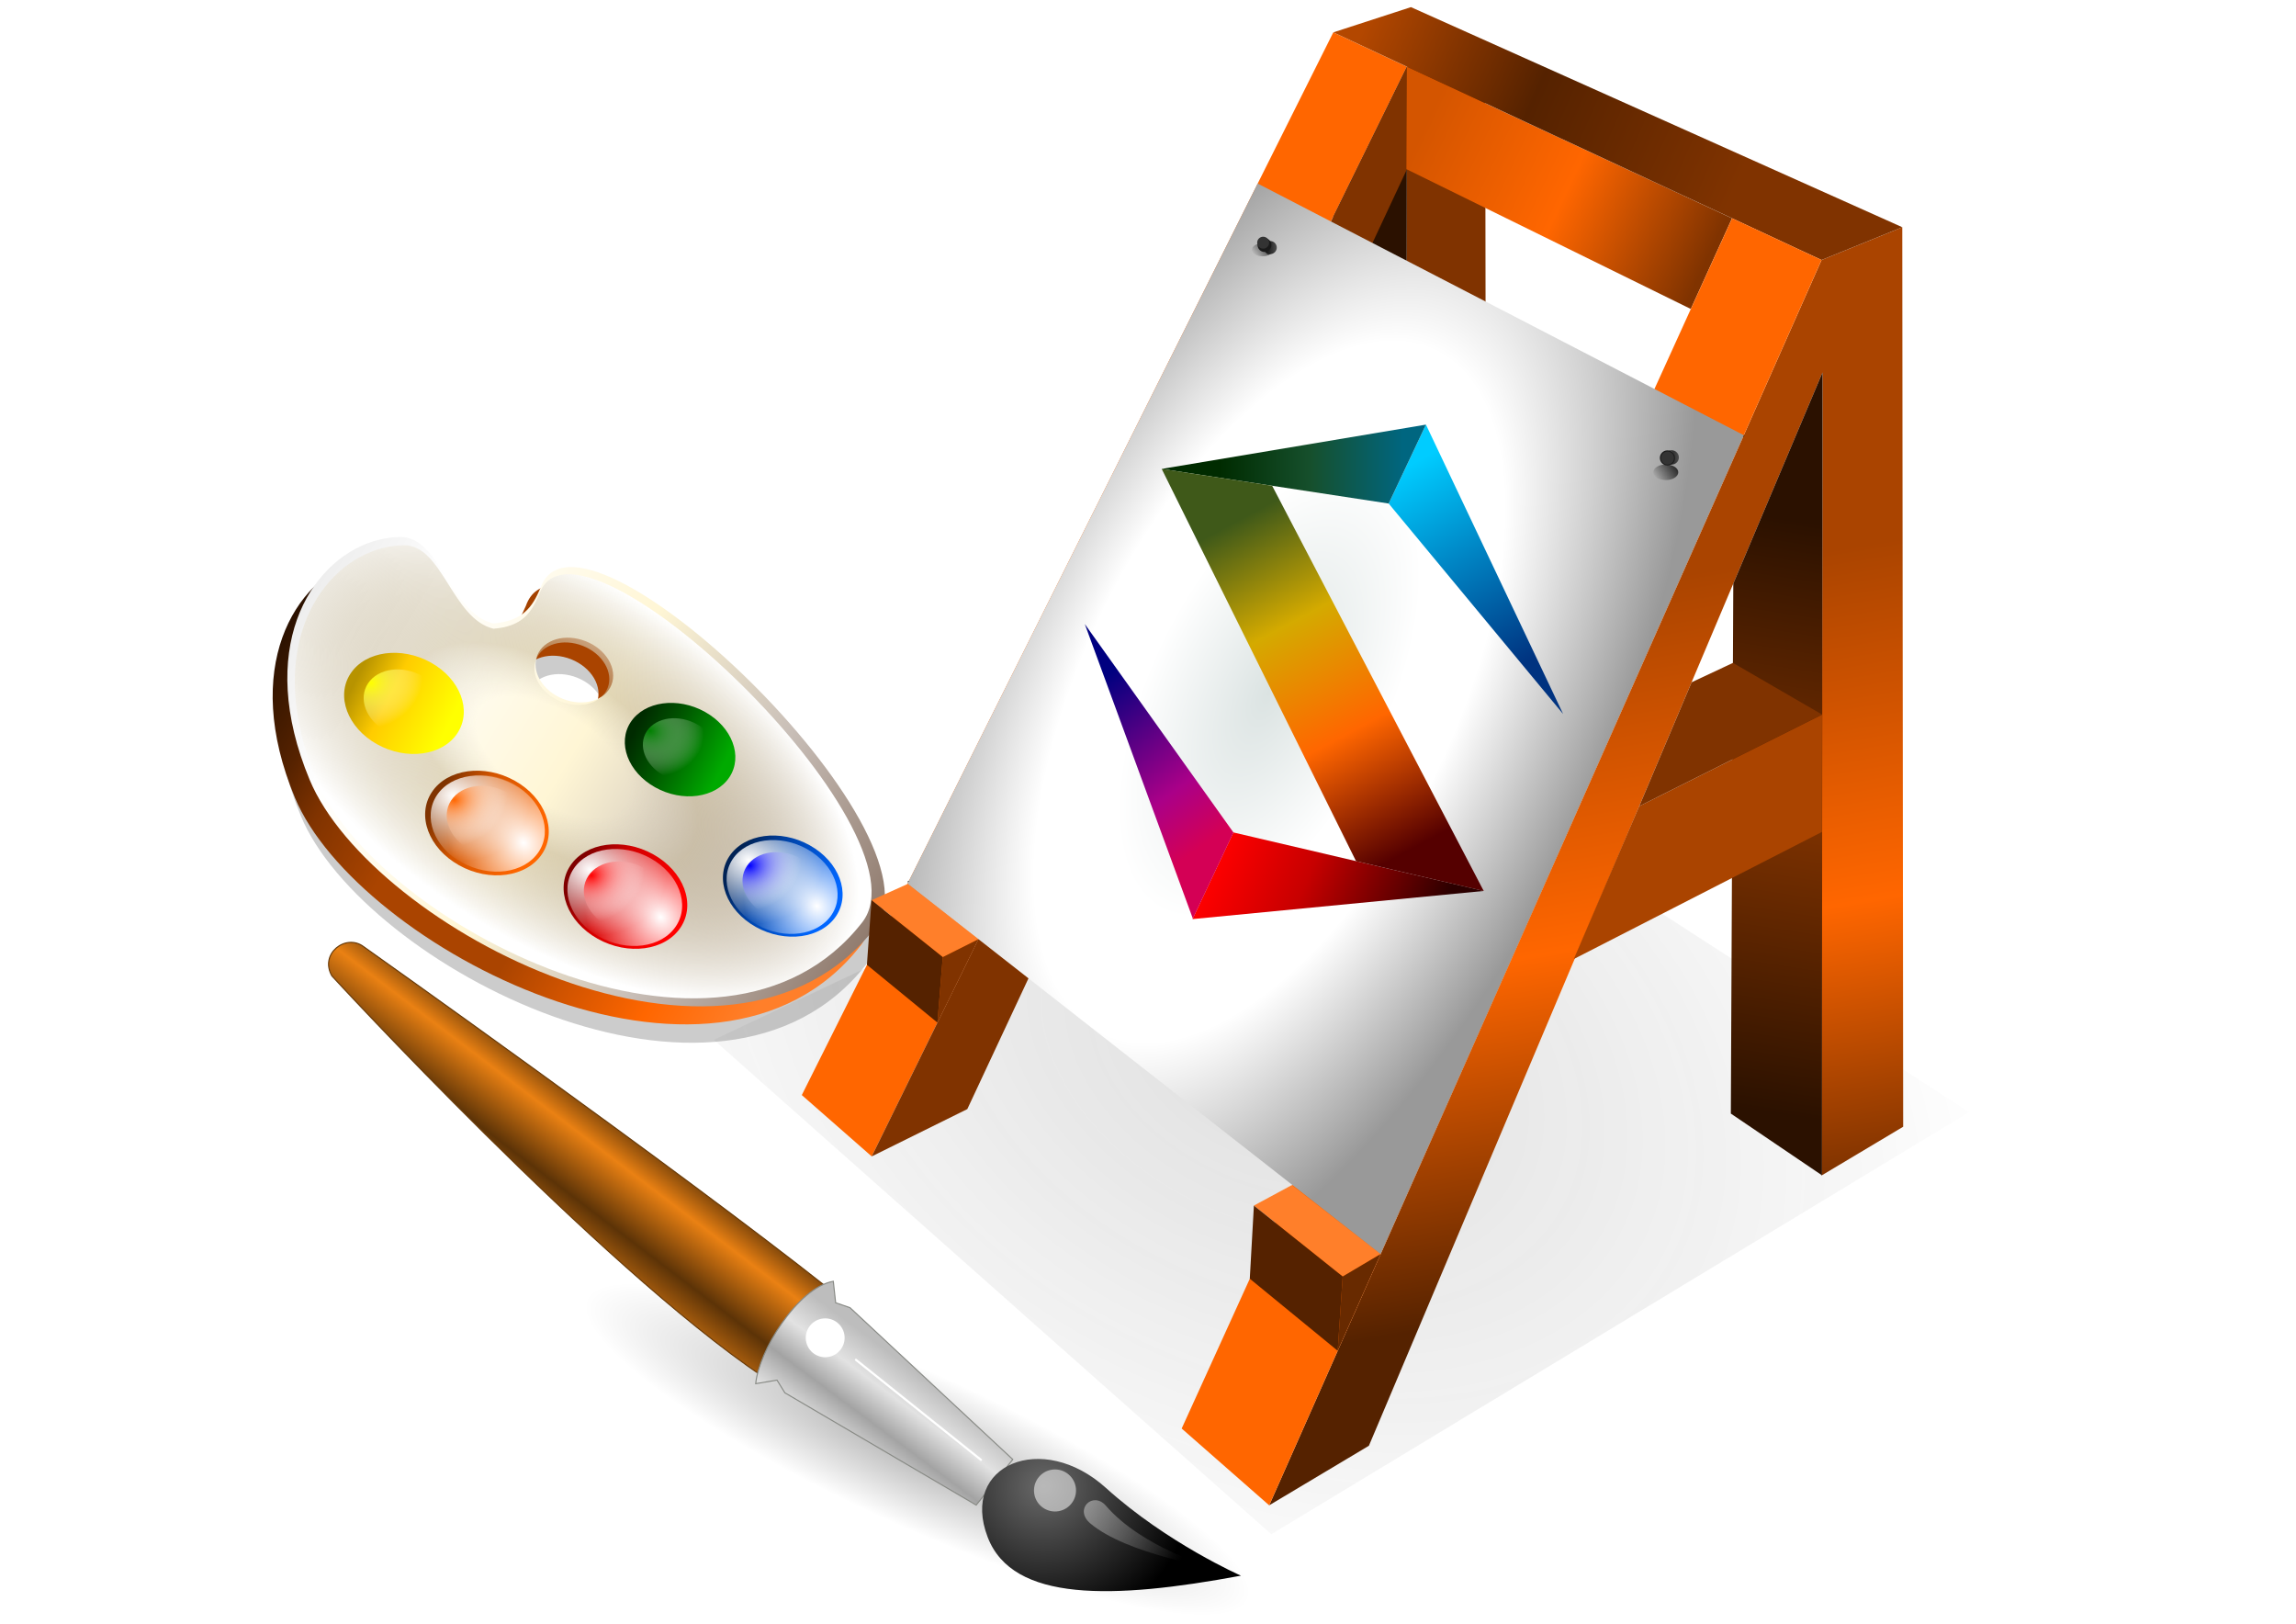 <?xml version="1.0" encoding="UTF-8"?>
<svg version="1.1" viewBox="0 0 1052.4 744.09" xmlns="http://www.w3.org/2000/svg" xmlns:xlink="http://www.w3.org/1999/xlink">
<defs>
<filter id="aj" color-interpolation-filters="sRGB">
<feGaussianBlur stdDeviation="0.832"/>
</filter>
<linearGradient id="ah" x1="371.76" x2="412.49" y1="256.29" y2="302.78" gradientUnits="userSpaceOnUse">
<stop stop-color="#2b1100" offset="0"/>
<stop stop-color="#520" offset=".122"/>
<stop stop-color="#803300" offset=".204"/>
<stop stop-color="#a40" offset=".35"/>
<stop stop-color="#a40" offset=".599"/>
<stop stop-color="#f60" offset=".845"/>
<stop stop-color="#ff7f2a" offset="1"/>
</linearGradient>
<linearGradient id="ag" x1="371" x2="418.37" y1="250.66" y2="305.67" gradientUnits="userSpaceOnUse">
<stop stop-color="#e6e6e6" offset="0"/>
<stop stop-color="#fff" offset=".223"/>
<stop stop-color="#fff6d5" offset=".506"/>
<stop stop-color="#c8beb7" offset=".758"/>
<stop stop-color="#917c6f" offset="1"/>
</linearGradient>
<radialGradient id="o" cx="393.75" cy="277.64" r="26.69" gradientTransform="matrix(.836 1.058 -.541 .428 214.76 -257.78)" gradientUnits="userSpaceOnUse">
<stop stop-color="#c9c9c9" stop-opacity="0" offset="0"/>
<stop stop-color="#c6bfae" stop-opacity="0" offset=".25"/>
<stop stop-color="#c4b694" stop-opacity=".498" offset=".474"/>
<stop stop-color="#fff" offset="1"/>
</radialGradient>
<linearGradient id="af" x1="525.64" x2="546.94" y1="117.54" y2="115.61" gradientUnits="userSpaceOnUse">
<stop stop-color="#800000" offset="0"/>
<stop stop-color="#d40000" offset=".368"/>
<stop stop-color="#f00" offset="1"/>
</linearGradient>
<radialGradient id="b" cx="527.09" cy="113.81" r="12.767" gradientTransform="matrix(1.276 .141 -.171 1.452 -126.08 -125.96)" gradientUnits="userSpaceOnUse" xlink:href="#e"/>
<linearGradient id="e">
<stop stop-color="#fff" offset="0"/>
<stop stop-color="#fff" stop-opacity="0" offset="1"/>
</linearGradient>
<radialGradient id="a" cx="541.48" cy="113.73" r="12.767" gradientTransform="matrix(-.418 -1.587 1.358 -.175 617.49 994.8)" gradientUnits="userSpaceOnUse" xlink:href="#e"/>
<radialGradient id="n" cx="524.69" cy="115.46" r="12.767" gradientTransform="matrix(1.119 .2 -.239 1.539 -34.916 -167.69)" gradientUnits="userSpaceOnUse">
<stop stop-color="#f00" offset="0"/>
<stop stop-color="#fff" stop-opacity="0" offset="1"/>
</radialGradient>
<linearGradient id="ae" x1="525.64" x2="546.94" y1="117.54" y2="115.61" gradientUnits="userSpaceOnUse">
<stop stop-color="#b79300" offset="0"/>
<stop stop-color="#fc0" offset=".368"/>
<stop stop-color="#ff0" offset="1"/>
</linearGradient>
<radialGradient id="m" cx="524.69" cy="115.46" r="12.767" gradientTransform="matrix(1.119 .2 -.239 1.539 -34.916 -167.69)" gradientUnits="userSpaceOnUse">
<stop stop-color="#ff0" offset="0"/>
<stop stop-color="#fff" stop-opacity="0" offset="1"/>
</radialGradient>
<linearGradient id="ad" x1="525.64" x2="546.94" y1="117.54" y2="115.61" gradientUnits="userSpaceOnUse">
<stop stop-color="#025" offset="0"/>
<stop stop-color="#04a" offset=".368"/>
<stop stop-color="#06f" offset="1"/>
</linearGradient>
<radialGradient id="l" cx="524.69" cy="115.46" r="12.767" gradientTransform="matrix(1.119 .2 -.239 1.539 -34.916 -167.69)" gradientUnits="userSpaceOnUse">
<stop stop-color="#00f" offset="0"/>
<stop stop-color="#fff" stop-opacity="0" offset="1"/>
</radialGradient>
<linearGradient id="ac" x1="525.64" x2="546.94" y1="117.54" y2="115.61" gradientUnits="userSpaceOnUse">
<stop stop-color="#002b00" offset="0"/>
<stop stop-color="#050" offset=".368"/>
<stop stop-color="#0a0" offset="1"/>
</linearGradient>
<radialGradient id="k" cx="524.69" cy="115.46" r="12.767" gradientTransform="matrix(1.363 .233 -.266 1.536 -159.73 -184.72)" gradientUnits="userSpaceOnUse">
<stop stop-color="#008000" offset="0"/>
<stop stop-color="#fff" stop-opacity="0" offset="1"/>
</radialGradient>
<linearGradient id="ab" x1="525.64" x2="546.94" y1="117.54" y2="115.61" gradientUnits="userSpaceOnUse">
<stop stop-color="#803300" offset="0"/>
<stop stop-color="#d45500" offset=".368"/>
<stop stop-color="#f60" offset="1"/>
</linearGradient>
<radialGradient id="j" cx="524.69" cy="115.46" r="12.767" gradientTransform="matrix(1.119 .2 -.239 1.539 -34.916 -167.69)" gradientUnits="userSpaceOnUse">
<stop stop-color="#f60" offset="0"/>
<stop stop-color="#fff" stop-opacity="0" offset="1"/>
</radialGradient>
<radialGradient id="i" cx="26.782" cy="42.343" r="14.407" gradientTransform="matrix(1 0 0 .282 0 30.394)" gradientUnits="userSpaceOnUse">
<stop offset="0"/>
<stop stop-opacity="0" offset="1"/>
</radialGradient>
<linearGradient id="aa" x1="28.059" x2="33.437" y1="18.868" y2="23.743" gradientTransform="matrix(-8.786 3.493 3.493 8.786 261.02 1573.9)" gradientUnits="userSpaceOnUse">
<stop stop-color="#6e3d09" offset="0"/>
<stop stop-color="#ea8113" offset=".242"/>
<stop stop-color="#5c3307" offset=".621"/>
<stop stop-color="#e07c12" offset="1"/>
</linearGradient>
<linearGradient id="z" x1="19.395" x2="23.109" y1="30.001" y2="33.439" gradientTransform="matrix(-8.786 3.493 3.493 8.786 261.02 1573.9)" gradientUnits="userSpaceOnUse">
<stop stop-color="#bdbdbd" offset="0"/>
<stop stop-color="#e2e2e2" offset=".333"/>
<stop stop-color="#a3a3a3" offset=".667"/>
<stop stop-color="#ddd" offset="1"/>
</linearGradient>
<radialGradient id="h" cx="15.415" cy="35.357" r="7.579" gradientTransform="matrix(-8.739 3.474 3.386 8.516 273.84 1588.9)" gradientUnits="userSpaceOnUse">
<stop stop-color="#696969" offset="0"/>
<stop offset="1"/>
</radialGradient>
<linearGradient id="y" x1="13.236" x2="7.752" y1="37.752" y2="42.282" gradientTransform="matrix(-7.488 2.977 2.977 7.488 260.82 1630.5)" gradientUnits="userSpaceOnUse">
<stop stop-color="#fff" offset="0"/>
<stop stop-color="#fff" stop-opacity="0" offset="1"/>
</linearGradient>
<radialGradient id="g" cx="713.65" cy="1825.2" r="276.3" gradientTransform="matrix(1.276 .632 -.438 .883 583.21 -228.64)" gradientUnits="userSpaceOnUse">
<stop stop-color="#333" offset="0"/>
<stop stop-opacity="0" offset="1"/>
</radialGradient>
<filter id="ai" color-interpolation-filters="sRGB">
<feGaussianBlur stdDeviation="12.925"/>
</filter>
<linearGradient id="x" x1="902.66" x2="844.74" y1="1951.7" y2="1603.9" gradientTransform="matrix(.226 0 0 .226 -38.275 -287.07)" gradientUnits="userSpaceOnUse">
<stop stop-color="#520" offset="0"/>
<stop stop-color="#f60" offset=".5"/>
<stop stop-color="#a40" offset="1"/>
</linearGradient>
<linearGradient id="w" x1="970.7" x2="925.32" y1="1568.6" y2="1860.6" gradientTransform="matrix(.226 0 0 .226 -38.275 -287.07)" gradientUnits="userSpaceOnUse">
<stop stop-color="#2b1100" offset="0"/>
<stop stop-color="#7e3200" offset=".5"/>
<stop stop-color="#2b1100" offset="1"/>
</linearGradient>
<linearGradient id="v" x1="774" x2="915.61" y1="1368.4" y2="1435.3" gradientTransform="matrix(.226 0 0 .226 -38.275 -287.07)" gradientUnits="userSpaceOnUse">
<stop stop-color="#d45500" offset="0"/>
<stop stop-color="#f60" offset=".5"/>
<stop stop-color="#803300" offset="1"/>
</linearGradient>
<linearGradient id="u" x1="931.8" x2="745.77" y1="1395.2" y2="1313.2" gradientTransform="matrix(.226 0 0 .226 -38.275 -287.07)" gradientUnits="userSpaceOnUse">
<stop stop-color="#803300" offset="0"/>
<stop stop-color="#520" offset=".544"/>
<stop stop-color="#b34700" offset="1"/>
</linearGradient>
<radialGradient id="f" cx="694.9" cy="1651.2" r="209.28" gradientTransform="matrix(.164 .08 -.164 .336 275.79 -523.88)" gradientUnits="userSpaceOnUse">
<stop stop-color="#dbe3e2" offset="0"/>
<stop stop-color="#fff" offset=".354"/>
<stop stop-color="#fff" offset=".549"/>
<stop stop-color="#999" offset="1"/>
</radialGradient>
<linearGradient id="t" x1="772.71" x2="829.33" y1="1535.6" y2="1635.3" gradientTransform="matrix(.226 0 0 .226 -38.275 -287.07)" gradientUnits="userSpaceOnUse">
<stop stop-color="#0cf" offset="0"/>
<stop stop-color="#003380" offset="1"/>
</linearGradient>
<linearGradient id="s" x1="670.74" x2="763.03" y1="1537.5" y2="1536.4" gradientTransform="matrix(.226 0 0 .226 -38.275 -287.07)" gradientUnits="userSpaceOnUse">
<stop stop-color="#002b00" offset="0"/>
<stop stop-color="#16502d" offset=".5"/>
<stop stop-color="#006680" offset="1"/>
</linearGradient>
<linearGradient id="r" x1="778.96" x2="673.12" y1="1771.4" y2="1726.8" gradientTransform="matrix(.226 0 0 .226 -38.275 -287.07)" gradientUnits="userSpaceOnUse">
<stop stop-color="#2b0000" offset="0"/>
<stop stop-color="#c70000" offset=".598"/>
<stop stop-color="#f00" offset="1"/>
</linearGradient>
<linearGradient id="q" x1="619.87" x2="676.35" y1="1640.8" y2="1720" gradientTransform="matrix(.226 0 0 .226 -38.275 -287.07)" gradientUnits="userSpaceOnUse">
<stop stop-color="#000080" offset="0"/>
<stop stop-color="#a08" offset=".686"/>
<stop stop-color="#d40055" offset="1"/>
</linearGradient>
<linearGradient id="p" x1="679.3" x2="766.8" y1="1567.4" y2="1731.9" gradientTransform="matrix(.226 0 0 .226 -38.275 -287.07)" gradientUnits="userSpaceOnUse">
<stop stop-color="#3f5919" offset="0"/>
<stop stop-color="#d4aa00" offset=".31"/>
<stop stop-color="#f60" offset=".645"/>
<stop stop-color="#500" offset="1"/>
</linearGradient>
<linearGradient id="d" x1="898.38" x2="906.3" y1="1555" y2="1558.4" gradientUnits="userSpaceOnUse">
<stop stop-color="#1a1a1a" offset="0"/>
<stop stop-color="#1a1a1a" stop-opacity="0" offset="1"/>
</linearGradient>
<linearGradient id="c" x1="905.54" x2="900.22" y1="1558.6" y2="1558.8" gradientUnits="userSpaceOnUse">
<stop stop-color="#4d4d4d" offset="0"/>
<stop stop-color="#1a1a1a" offset="1"/>
</linearGradient>
</defs>
<g transform="translate(0 -308.27)">
<g transform="matrix(4.044 0 0 4.044 100.74 275.58)">
<g transform="matrix(.925 -.302 .302 .925 -20.473 39.494)">
<g transform="matrix(1.127 0 0 1.127 -404.21 -241.17)">
<path d="m380.94 253.96c0.988 6e-3 1.949 0.157 2.86 0.444 3.947 1.245 2.456 9.09 6.346 11.473 2.973 0.702 4.325-0.306 5.799-1.988 7.278-9.509 32.238 37.199 21.984 44.116-20.35 13.73-49.525-16.089-50.833-32.666-1.145-14.504 6.928-21.419 13.843-21.38zm14.897 15.49c-0.944-0.031-1.815 0.294-2.381 0.974-1.132 1.361-0.628 3.643 1.122 5.099 1.75 1.455 4.086 1.532 5.218 0.171 1.132-1.361 0.628-3.643-1.122-5.099-0.875-0.728-1.893-1.114-2.837-1.145z" fill="#ccc" filter="url(#aj)"/>
<path d="m380.94 251.96c0.988 6e-3 1.949 0.157 2.86 0.444 3.947 1.245 2.456 9.09 6.346 11.473 2.973 0.702 4.325-0.306 5.799-1.988 7.278-9.509 32.238 37.199 21.984 44.116-20.35 13.73-49.525-16.089-50.833-32.666-1.145-14.504 6.928-21.419 13.843-21.38zm14.897 15.49c-0.944-0.031-1.815 0.294-2.381 0.974-1.132 1.361-0.628 3.643 1.122 5.099 1.75 1.455 4.086 1.532 5.218 0.171 1.132-1.361 0.628-3.643-1.122-5.099-0.875-0.728-1.893-1.114-2.837-1.145z" fill="url(#ah)"/>
<path d="m382.96 250.66c0.988 6e-3 1.949 0.157 2.86 0.444 3.947 1.245 2.456 9.09 6.346 11.473 2.973 0.702 4.325-0.306 5.799-1.988 7.278-9.509 32.238 37.199 21.984 44.116-20.35 13.73-49.525-16.089-50.833-32.666-1.145-14.504 6.928-21.419 13.843-21.38zm14.897 15.49c-0.944-0.031-1.815 0.294-2.381 0.974-1.132 1.361-0.628 3.643 1.122 5.099 1.75 1.455 4.086 1.532 5.218 0.171 1.132-1.361 0.628-3.643-1.122-5.099-0.875-0.728-1.893-1.114-2.837-1.145z" fill="url(#ag)"/>
<path d="m383.14 251.6c0.954 6e-3 1.882 0.152 2.76 0.429 3.81 1.202 2.371 8.774 6.126 11.075 2.869 0.677 4.175-0.295 5.598-1.919 7.025-9.178 31.118 35.906 21.22 42.584-19.643 13.253-47.804-15.53-49.067-31.531-1.105-14 6.688-20.675 13.362-20.637zm14.38 14.952c-0.911-0.03-1.752 0.283-2.299 0.94-1.093 1.314-0.606 3.517 1.083 4.922 1.689 1.405 3.944 1.479 5.037 0.165 1.093-1.314 0.606-3.517-1.083-4.921-0.845-0.702-1.827-1.076-2.739-1.105z" fill="url(#o)"/>
<g transform="matrix(.217 0 0 .217 331.96 261.69)">
<path transform="matrix(1.6 1.733 -1.441 1.145 -394.99 -915.21)" d="m549.42 115.68c0 7.225-5.716 13.081-12.767 13.081s-12.767-5.857-12.767-13.081c0-7.225 5.716-13.081 12.767-13.081s12.767 5.857 12.767 13.081z" fill="url(#af)"/>
<g transform="translate(-126)">
<path transform="matrix(1.484 1.609 -1.337 1.062 -219.21 -838.74)" d="m549.42 115.68c0 7.225-5.716 13.081-12.767 13.081s-12.767-5.857-12.767-13.081c0-7.225 5.716-13.081 12.767-13.081s12.767 5.857 12.767 13.081z" fill="url(#b)"/>
</g>
<path transform="matrix(1.484 1.609 -1.337 1.062 -345.21 -838.74)" d="m549.42 115.68c0 7.225-5.716 13.081-12.767 13.081s-12.767-5.857-12.767-13.081c0-7.225 5.716-13.081 12.767-13.081s12.767 5.857 12.767 13.081z" fill="url(#a)"/>
<path transform="matrix(1.082 1.172 -.974 .774 -170.98 -571.1)" d="m549.42 115.68c0 7.225-5.716 13.081-12.767 13.081s-12.767-5.857-12.767-13.081c0-7.225 5.716-13.081 12.767-13.081s12.767 5.857 12.767 13.081z" fill="url(#n)"/>
</g>
<g transform="matrix(.21 0 0 .21 290.09 244.66)">
<path transform="matrix(1.6 1.733 -1.441 1.145 -259.84 -953.4)" d="m549.42 115.68c0 7.225-5.716 13.081-12.767 13.081s-12.767-5.857-12.767-13.081c0-7.225 5.716-13.081 12.767-13.081s12.767 5.857 12.767 13.081z" fill="url(#ae)"/>
<g transform="translate(9.151 -38.184)">
<path transform="matrix(1.484 1.609 -1.337 1.062 -219.21 -838.74)" d="m549.42 115.68c0 7.225-5.716 13.081-12.767 13.081s-12.767-5.857-12.767-13.081c0-7.225 5.716-13.081 12.767-13.081s12.767 5.857 12.767 13.081z" fill="url(#b)"/>
</g>
<path transform="matrix(1.484 1.609 -1.337 1.062 -210.06 -876.93)" d="m549.42 115.68c0 7.225-5.716 13.081-12.767 13.081s-12.767-5.857-12.767-13.081c0-7.225 5.716-13.081 12.767-13.081s12.767 5.857 12.767 13.081z" fill="url(#a)"/>
<path transform="matrix(1.082 1.172 -.974 .774 -35.831 -609.29)" d="m549.42 115.68c0 7.225-5.716 13.081-12.767 13.081s-12.767-5.857-12.767-13.081c0-7.225 5.716-13.081 12.767-13.081s12.767 5.857 12.767 13.081z" fill="url(#m)"/>
</g>
<g transform="matrix(.21 0 0 .21 349.83 266.74)">
<path transform="matrix(1.6 1.733 -1.441 1.145 -394.99 -915.21)" d="m549.42 115.68c0 7.225-5.716 13.081-12.767 13.081s-12.767-5.857-12.767-13.081c0-7.225 5.716-13.081 12.767-13.081s12.767 5.857 12.767 13.081z" fill="url(#ad)"/>
<g transform="translate(-126)">
<path transform="matrix(1.484 1.609 -1.337 1.062 -219.21 -838.74)" d="m549.42 115.68c0 7.225-5.716 13.081-12.767 13.081s-12.767-5.857-12.767-13.081c0-7.225 5.716-13.081 12.767-13.081s12.767 5.857 12.767 13.081z" fill="url(#b)"/>
</g>
<path transform="matrix(1.484 1.609 -1.337 1.062 -345.21 -838.74)" d="m549.42 115.68c0 7.225-5.716 13.081-12.767 13.081s-12.767-5.857-12.767-13.081c0-7.225 5.716-13.081 12.767-13.081s12.767 5.857 12.767 13.081z" fill="url(#a)"/>
<path transform="matrix(1.082 1.172 -.974 .774 -170.98 -571.1)" d="m549.42 115.68c0 7.225-5.716 13.081-12.767 13.081s-12.767-5.857-12.767-13.081c0-7.225 5.716-13.081 12.767-13.081s12.767 5.857 12.767 13.081z" fill="url(#l)"/>
</g>
<g transform="matrix(.194 0 0 .194 348.87 235.66)">
<path transform="matrix(1.6 1.733 -1.441 1.145 -394.99 -828.95)" d="m549.42 115.68c0 7.225-5.716 13.081-12.767 13.081s-12.767-5.857-12.767-13.081c0-7.225 5.716-13.081 12.767-13.081s12.767 5.857 12.767 13.081z" fill="url(#ac)"/>
<g transform="translate(-126 86.267)">
<path transform="matrix(1.484 1.609 -1.337 1.062 -219.21 -838.74)" d="m549.42 115.68c0 7.225-5.716 13.081-12.767 13.081s-12.767-5.857-12.767-13.081c0-7.225 5.716-13.081 12.767-13.081s12.767 5.857 12.767 13.081z" fill="url(#b)"/>
</g>
<path transform="matrix(1.484 1.609 -1.337 1.062 -345.21 -752.48)" d="m549.42 115.68c0 7.225-5.716 13.081-12.767 13.081s-12.767-5.857-12.767-13.081c0-7.225 5.716-13.081 12.767-13.081s12.767 5.857 12.767 13.081z" fill="url(#a)"/>
<path transform="matrix(1.082 1.172 -.974 .774 -170.98 -484.84)" d="m549.42 115.68c0 7.225-5.716 13.081-12.767 13.081s-12.767-5.857-12.767-13.081c0-7.225 5.716-13.081 12.767-13.081s12.767 5.857 12.767 13.081z" fill="url(#k)"/>
</g>
<path transform="matrix(.347 .376 -.313 .249 235.14 51.394)" d="m549.42 115.68c0 7.225-5.716 13.081-12.767 13.081s-12.767-5.857-12.767-13.081c0-7.225 5.716-13.081 12.767-13.081s12.767 5.857 12.767 13.081z" fill="url(#ab)"/>
<g transform="matrix(.217 0 0 .217 293.54 250.08)">
<path transform="matrix(1.484 1.609 -1.337 1.062 -219.21 -838.74)" d="m549.42 115.68c0 7.225-5.716 13.081-12.767 13.081s-12.767-5.857-12.767-13.081c0-7.225 5.716-13.081 12.767-13.081s12.767 5.857 12.767 13.081z" fill="url(#b)"/>
</g>
<path transform="matrix(.322 .349 -.29 .231 245.95 67.995)" d="m549.42 115.68c0 7.225-5.716 13.081-12.767 13.081s-12.767-5.857-12.767-13.081c0-7.225 5.716-13.081 12.767-13.081s12.767 5.857 12.767 13.081z" fill="url(#a)"/>
<path transform="matrix(.235 .254 -.212 .168 283.78 126.1)" d="m549.42 115.68c0 7.225-5.716 13.081-12.767 13.081s-12.767-5.857-12.767-13.081c0-7.225 5.716-13.081 12.767-13.081s12.767 5.857 12.767 13.081z" fill="url(#j)"/>
</g>
</g>
<g transform="matrix(.997 -.075 .075 .997 -9.193 5.079)">
<path transform="matrix(-2.512 -1.379 -1.031 1.877 186.39 130.91)" d="m41.189 42.343c0 2.245-6.45 4.066-14.407 4.066-7.957 0-14.407-1.82-14.407-4.066 0-2.245 6.45-4.066 14.407-4.066 7.957 0 14.407 1.82 14.407 4.066z" color="#000000" fill="url(#i)" opacity=".3"/>
<g transform="matrix(.228 .063 -.063 .228 152.89 -280.75)">
<path d="m139.24 1870.5-22.447 47.594c-87.81-36.944-239.98-148.54-239.98-148.54-8.048-9.258 2.581-21.333 12.134-16.733 0 0 169.51 76.03 250.3 117.68z" color="#000000" fill="url(#aa)" stroke="#673907" stroke-linecap="round" stroke-width=".524"/>
<path d="m241.74 1933.8-12.979 24.836-100.35-35.058-4.882-5.242-9.68 3.657c-1.613-15.256 10.532-48.785 27.004-55.334l3.088 9.863 7.213 0.999 90.58 56.269z" color="#000000" fill="url(#z)" stroke="#888a85" stroke-linecap="round" stroke-width=".524"/>
<path transform="matrix(-6.922 2.752 2.752 6.922 91.167 1611.7)" d="m8.875 37.75c0 0.69-0.56 1.25-1.25 1.25s-1.25-0.56-1.25-1.25 0.56-1.25 1.25-1.25 1.25 0.56 1.25 1.25z" color="#000000" fill="#fff"/>
<path d="m158.79 1901.5 68.048 35.446" color="#000000" fill="none" stroke="#fff" stroke-linecap="round" stroke-linejoin="round" stroke-width="1.047"/>
<path d="m359.8 1967.3c-58.037 23.074-104.84 33.635-122.63 5.399-19.894-31.576 15.772-55.292 51.027-34.136 33.975 20.378 71.608 28.738 71.608 28.738z" color="#000000" fill="url(#h)"/>
<path transform="matrix(-7.488 2.977 2.977 7.488 209.19 1639.1)" d="m8.875 37.75c0 0.69-0.56 1.25-1.25 1.25s-1.25-0.56-1.25-1.25 0.56-1.25 1.25-1.25 1.25 0.56 1.25 1.25z" color="#000000" fill="#fff" opacity=".528"/>
<path d="m345.97 1966.2s-35.092-2.753-56.133-19.26c-7.448-5.842-14.888 4.63-5.714 9.746 19.832 11.043 61.847 9.514 61.847 9.514z" color="#000000" fill="url(#y)" opacity=".428"/>
</g>
</g>
<path transform="matrix(.226 0 0 .226 -38.275 -287.07)" d="m417.12 1827.4 331.33-156.47 298.27 192.74-350 211.64z" fill="url(#g)" filter="url(#ai)" opacity=".385"/>
<path d="m181.55 37.546 9.15-3.714 0.101 101.94-9.254 5.524 0.115-91.002-51.417 121.63-11.3 6.747z" fill="url(#x)"/>
<path d="m181.59 141.27-10.321-6.99 0.278-60.064 10.112-23.92z" fill="url(#w)"/>
<path d="m126.21 11.753-60.242 120.43 7.925 6.95 60.657-123.49z" fill="#f60"/>
<path d="m126.17 103.47 8.315 5.679 0.073-93.506-8.346 16.991z" fill="#2b1100"/>
<path d="m143.42 12.664-8.86 2.979-60.667 123.49 10.835-5.36 49.822-106.49-0.071 81.872 9.08-4.487-0.134-91.999z" fill="#803300"/>
<path d="m134.55 15.645-0.052 11.606 32.232 15.847 4.675-10.277z" fill="url(#v)"/>
<path d="m135.01 8.892-8.796 2.859 55.334 25.795 9.15-3.715z" fill="url(#u)"/>
<path d="m172.74 57.404-94.72 50.686" fill="none" stroke="#000" stroke-width=".247px"/>
<path d="m160.88 99.446 20.729-10.384-0.017 13.301-28.12 14.403z" fill="#a40"/>
<path d="m171.51 83.206 10.104 5.856-20.729 10.384 5.936-14.042z" fill="#803300"/>
<path d="m171.41 32.821 10.137 4.725-62.603 141.13-9.919-8.705z" fill="#f60"/>
<path d="m121.5 142.39 10.07 7.809-4.293 2.544-10.067-8.038 4.29-2.315" fill="#ff7f2a"/>
<path d="m77.986 108.25 7.996 6.274-4.036 2.025-8.074-6.447 4.114-1.853" fill="#ff7f2a"/>
<path d="m131.57 150.2-4.861 10.957 0.567-8.413 4.293-2.544" fill="#682a00"/>
<path d="m117.21 144.71-0.466 8.283 9.966 8.168 0.567-8.413-10.067-8.038" fill="#520"/>
<path d="m81.946 116.55-0.606 7.423 4.642-9.449-4.036 2.026" fill="#803300"/>
<path d="m73.872 110.1 8.074 6.447-0.606 7.423-7.991-6.55 0.523-7.321" fill="#520"/>
<path d="m117.64 28.886 55.1 28.518-41.17 92.796-53.618-41.98z" fill="url(#f)"/>
<path d="m136.71 56.203 15.551 32.797-19.774-23.853 4.223-8.944" fill="url(#t)"/>
<path d="m136.71 56.203-4.223 8.944-25.731-3.924 29.953-5.019" fill="url(#s)"/>
<path d="m110.25 112.24 33.008-3.188-28.371-6.632-4.637 9.82" fill="url(#r)" stroke-width="0"/>
<path d="m114.89 102.42-16.845-23.615 12.245 33.375 4.604-9.752" fill="url(#q)" stroke-width="0"/>
<path d="m106.76 61.223 12.522 1.91 23.98 45.924-14.475-3.384-22.027-44.45" fill="url(#p)" stroke-width="0"/>
<path d="m118.98 35.538c-0.338 0.069-0.595 0.367-0.595 0.725 0 0.323 0.21 0.591 0.498 0.692 0.304-0.108 0.524-0.396 0.524-0.738 0-0.295-0.167-0.545-0.408-0.679-6e-3 0.002-0.013-0.002-0.019 0z" fill="#666"/>
<path transform="matrix(-.332 0 0 .207 417.63 -286.24)" d="m905.54 1558.6c0 1.977-1.603 3.58-3.58 3.58s-3.58-1.603-3.58-3.58c0-1.977 1.603-3.58 3.58-3.58s3.58 1.603 3.58 3.58z" fill="url(#d)"/>
<path transform="matrix(.207 0 0 .207 -67.644 -286.49)" d="m905.54 1558.6c0 1.977-1.603 3.58-3.58 3.58s-3.58-1.603-3.58-3.58c0-1.977 1.603-3.58 3.58-3.58s3.58 1.603 3.58 3.58z" fill="url(#c)"/>
<path transform="matrix(.219 0 0 .219 -79.114 -305.48)" d="m905.54 1558.6c0 1.977-1.603 3.58-3.58 3.58s-3.58-1.603-3.58-3.58c0-1.977 1.603-3.58 3.58-3.58s3.58 1.603 3.58 3.58z" fill="#1a1a1a"/>
<path transform="matrix(.189 0 0 .189 -52.211 -258.99)" d="m905.54 1558.6c0 1.977-1.603 3.58-3.58 3.58s-3.58-1.603-3.58-3.58c0-1.977 1.603-3.58 3.58-3.58s3.58 1.603 3.58 3.58z" fill="#333"/>
<path transform="matrix(-.395 0 0 .247 520.17 -323.37)" d="m905.54 1558.6c0 1.977-1.603 3.58-3.58 3.58s-3.58-1.603-3.58-3.58c0-1.977 1.603-3.58 3.58-3.58s3.58 1.603 3.58 3.58z" fill="url(#d)"/>
<g transform="matrix(.226 0 0 .226 -38.275 -287.07)">
<path transform="translate(-4.408 -23.238)" d="m905.54 1558.6c0 1.977-1.603 3.58-3.58 3.58s-3.58-1.603-3.58-3.58c0-1.977 1.603-3.58 3.58-3.58s3.58 1.603 3.58 3.58z" fill="url(#c)"/>
<path d="m896.84 1531.9c-1.631 0.334-2.875 1.77-2.875 3.5 0 1.561 1.013 2.854 2.406 3.344 1.47-0.521 2.531-1.913 2.531-3.563 0-1.424-0.808-2.633-1.969-3.281-0.03 0.01-0.064-0.01-0.094 0z" fill="#666"/>
<path transform="matrix(1.059 0 0 1.059 -59.795 -114.94)" d="m905.54 1558.6c0 1.977-1.603 3.58-3.58 3.58s-3.58-1.603-3.58-3.58c0-1.977 1.603-3.58 3.58-3.58s3.58 1.603 3.58 3.58z" fill="#1a1a1a"/>
<path transform="matrix(.915 0 0 .915 70.123 109.56)" d="m905.54 1558.6c0 1.977-1.603 3.58-3.58 3.58s-3.58-1.603-3.58-3.58c0-1.977 1.603-3.58 3.58-3.58s3.58 1.603 3.58 3.58z" fill="#333"/>
</g>
</g>
</g>
</svg>
